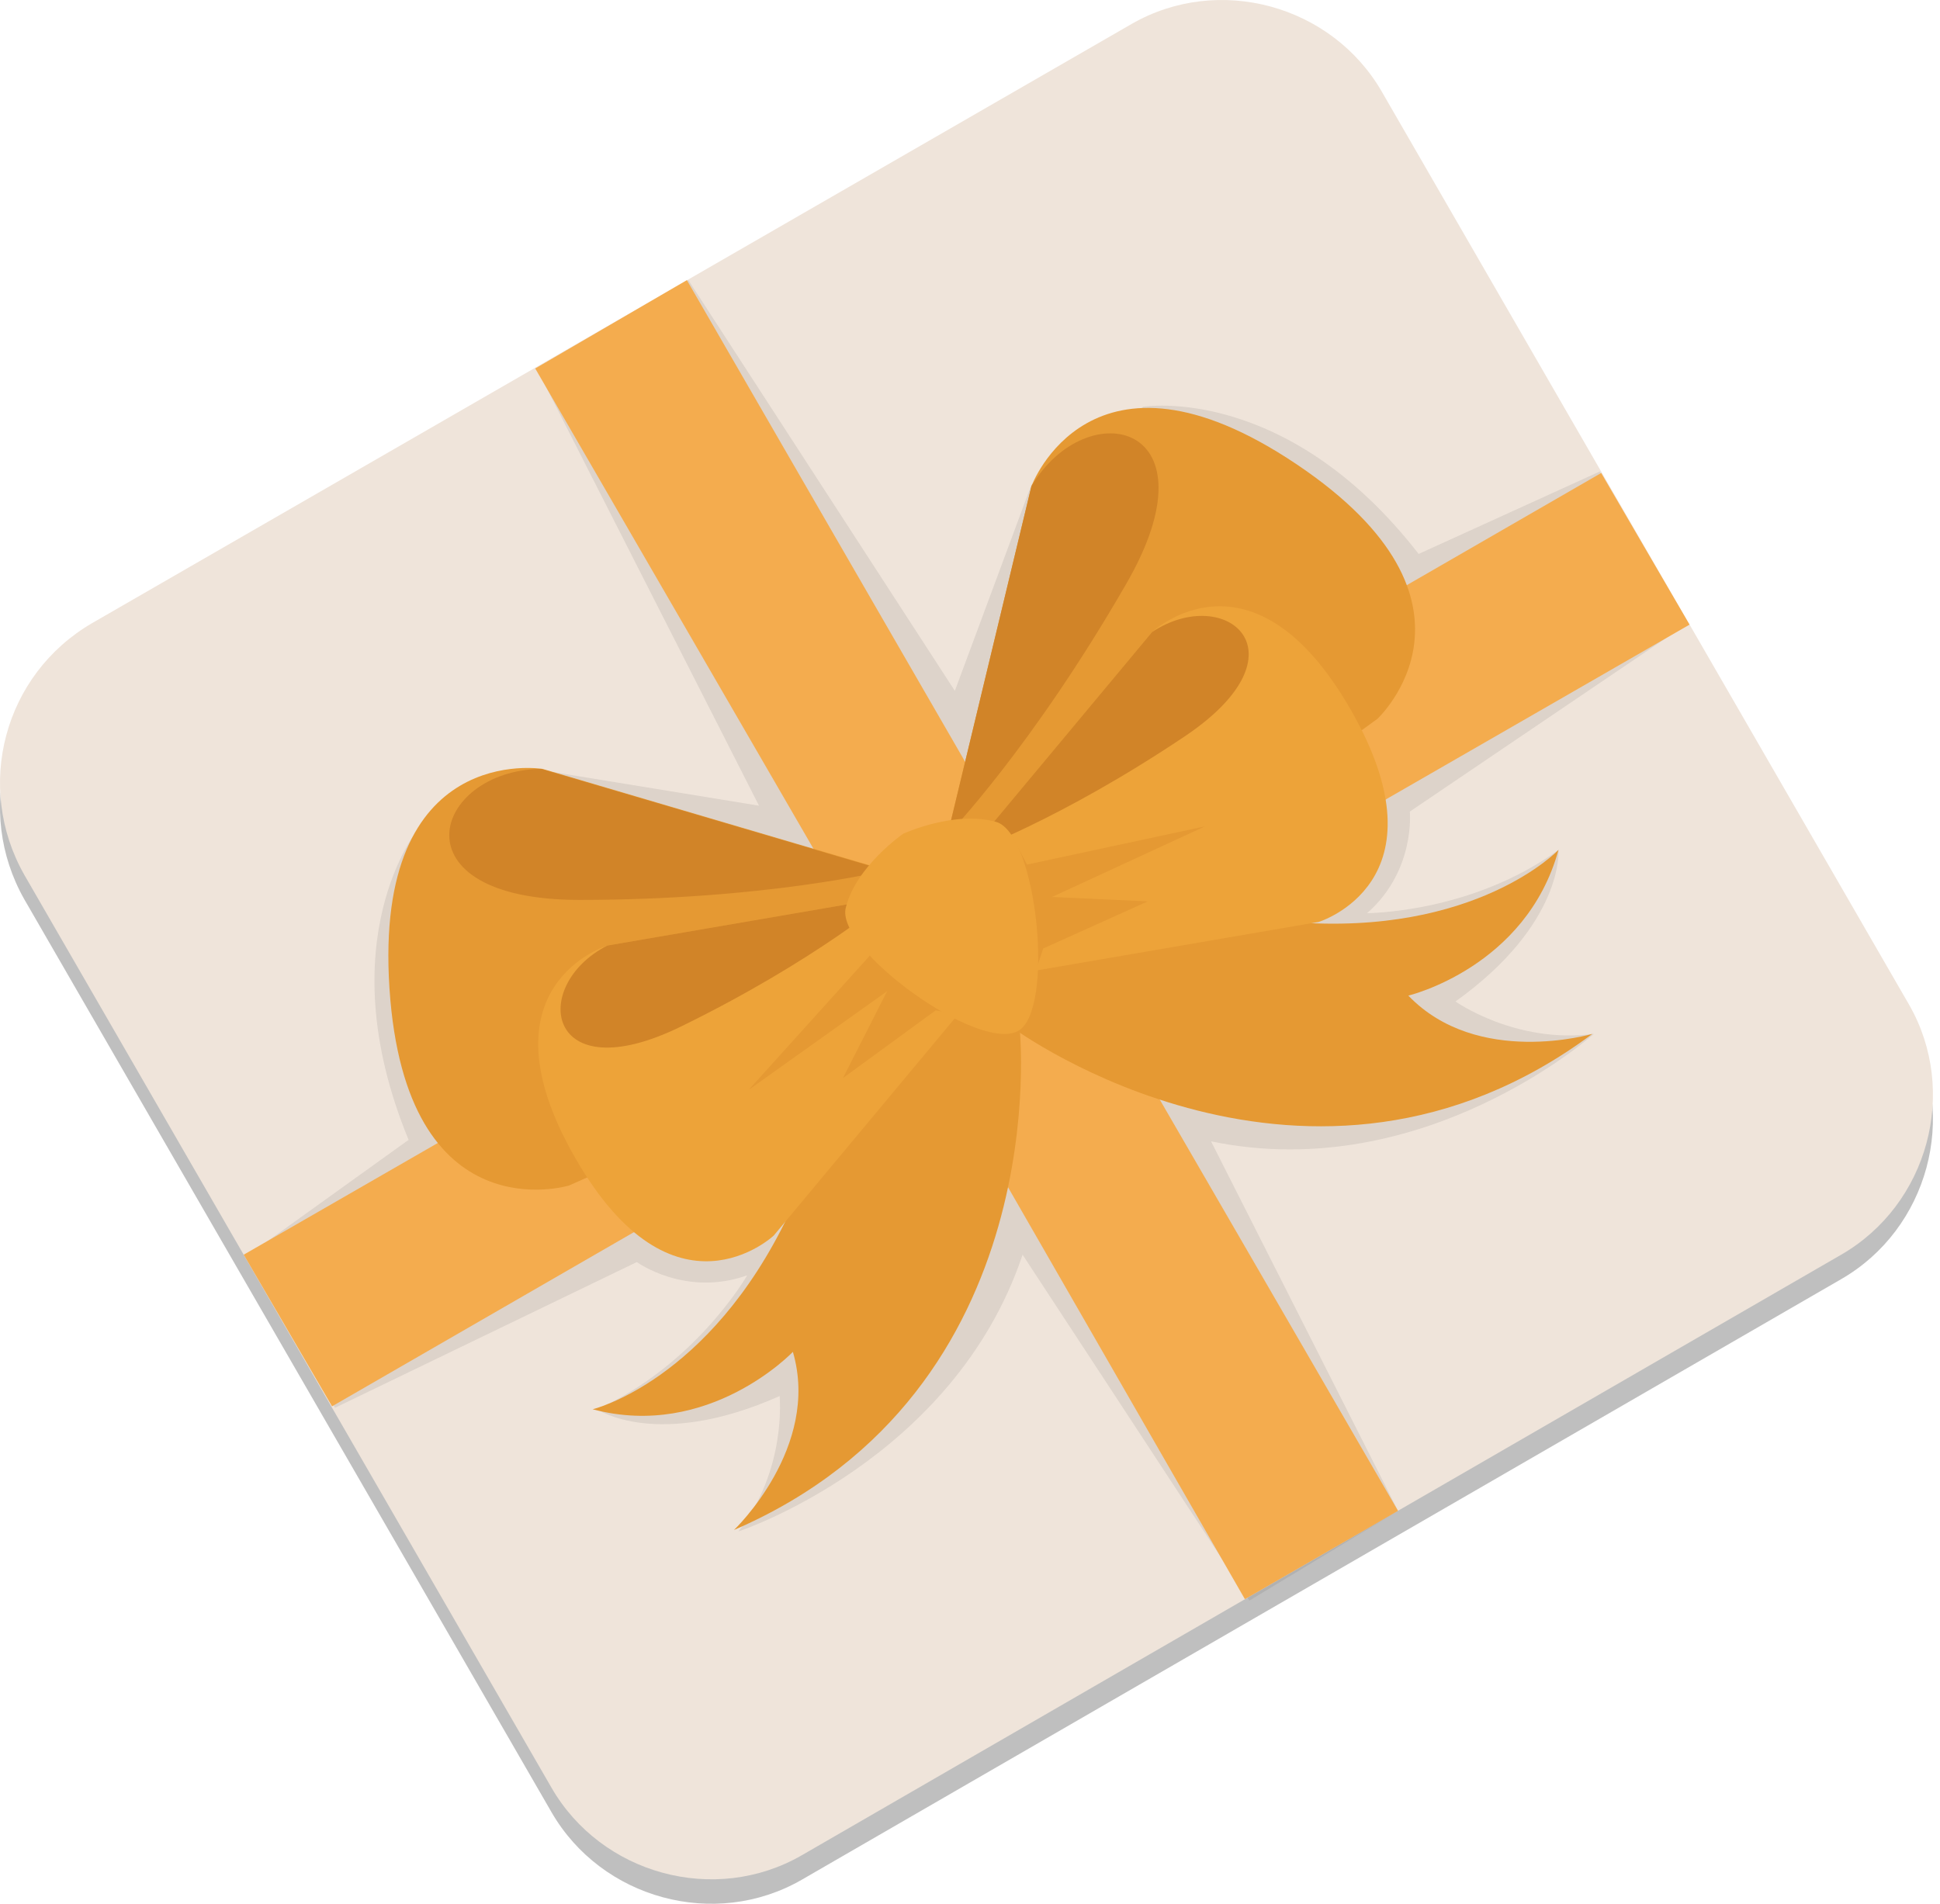 <?xml version="1.0" encoding="UTF-8"?> <svg xmlns="http://www.w3.org/2000/svg" width="162" height="159" viewBox="0 0 162 159" fill="none"><path opacity="0.25" d="M2.031 75.112L46.047 151.34C50.227 158.594 59.694 161.176 66.948 156.995L153.75 106.832C161.004 102.652 163.586 93.185 159.406 85.931L115.39 9.703C111.21 2.449 101.743 -0.133 94.489 4.047L7.687 54.087C0.31 58.391 -2.149 67.735 2.031 75.112Z" fill="black"></path><path d="M2.031 73.069L46.047 149.297C50.227 156.551 59.694 159.133 66.948 154.953L153.75 104.79C161.004 100.61 163.586 91.142 159.406 83.889L115.39 7.66C111.21 0.406 101.743 -2.176 94.489 2.005L7.687 52.045C0.31 56.348 -2.149 65.692 2.031 73.069Z" fill="#EFE4DA"></path><path opacity="0.1" d="M116.743 126.183L101.128 95.323C118.956 99.011 133.095 86.348 133.095 86.348C126.578 87.208 121.538 83.643 121.538 83.643C130.636 77.126 130.144 70.979 130.144 70.979C122.89 76.266 114.161 76.266 114.161 76.266C118.218 72.7 117.726 67.782 117.726 67.782L140.963 52.045L133.587 39.381L118.464 46.266C107.398 32.004 95.472 33.971 95.472 33.971L86.128 40.488L79.735 57.701L57.481 23.398L44.818 30.775L63.383 67.291L45.309 64.34L34.982 69.135C34.982 69.135 27.236 78.479 34.121 95.2L20.597 104.913L27.974 117.577L53.178 105.405C53.178 105.405 57.235 108.355 62.399 106.511C62.399 106.511 58.096 114.011 49.858 117.7C49.858 117.7 54.899 121.142 65.104 116.593C65.104 116.593 65.719 122.74 61.661 127.904C61.661 127.904 79.612 122.003 85.391 104.79L104.325 133.683L116.743 126.183Z" fill="#383838"></path><path d="M20.351 104.79L70.76 75.774L44.694 30.775L57.358 23.398L83.423 68.52L133.709 39.504L141.086 52.168L90.677 81.184L116.742 126.183L103.956 133.56L78.013 88.438L27.727 117.454L20.351 104.79Z" fill="#F4AC4E"></path><path d="M84.775 85.979C84.775 85.979 109.365 103.929 132.971 86.348C132.971 86.348 123.381 89.175 117.603 83.151C117.603 83.151 127.439 80.815 130.143 70.979C130.143 70.979 123.258 78.233 107.89 77.004C92.521 75.651 87.972 75.036 87.972 75.036L84.775 85.979Z" fill="#E59933"></path><path d="M90.8 77.618L115.021 60.036C115.021 60.036 125.472 50.324 108.259 38.766C91.046 27.209 86.128 40.611 86.128 40.611L79.12 69.749L90.8 77.618Z" fill="#E59933"></path><path d="M93.997 48.848C86.128 62.495 79.12 69.749 79.12 69.749L86.128 40.611C90.8 32.742 101.866 35.324 93.997 48.848Z" fill="#D18428"></path><path d="M86.496 81.061L110.103 77.003C110.103 77.003 121.045 73.684 112.807 59.299C104.57 44.914 96.209 52.783 96.209 52.783L80.841 71.225L86.496 81.061Z" fill="#EDA339"></path><path d="M98.914 61.512C88.464 68.52 80.841 71.225 80.841 71.225L96.209 52.783C102.357 48.725 109.365 54.504 98.914 61.512Z" fill="#D18428"></path><path d="M84.529 69.872L85.758 72.208L100.635 69.012L87.848 74.913L95.84 75.282L87.111 79.216L86.496 81.061L81.455 72.208L84.529 69.872Z" fill="#E59933"></path><path d="M85.144 85.856C85.144 85.856 88.341 116.101 61.292 127.781C61.292 127.781 68.546 120.896 66.21 112.905C66.21 112.905 59.202 120.281 49.489 117.7C49.489 117.7 59.202 115.364 65.841 101.47C72.358 87.454 74.079 83.274 74.079 83.274L85.144 85.856Z" fill="#E59933"></path><path d="M74.816 86.839L47.522 99.011C47.522 99.011 33.874 103.191 32.522 82.536C31.169 61.881 45.309 64.217 45.309 64.217L74.079 72.7L74.816 86.839Z" fill="#E59933"></path><path d="M48.382 75.159C63.997 75.159 73.956 72.7 73.956 72.7L45.186 64.216C36.087 64.339 32.768 75.159 48.382 75.159Z" fill="#D18428"></path><path d="M79.981 84.749L64.612 103.192C64.612 103.192 56.252 111.06 48.014 96.675C39.777 82.29 50.719 78.971 50.719 78.971L74.325 74.914L79.981 84.749Z" fill="#EDA339"></path><path d="M56.867 85.733C68.178 80.2 74.326 74.914 74.326 74.914L50.719 78.971C44.203 82.29 45.556 91.266 56.867 85.733Z" fill="#D18428"></path><path d="M71.375 77.495L72.727 79.709L62.523 91.02L74.08 82.782L70.391 90.036L78.137 84.38L79.981 84.749L74.94 76.02L71.375 77.495Z" fill="#E59933"></path><path d="M70.637 75.774C71.498 72.332 75.432 69.627 75.432 69.627C75.432 69.627 79.735 67.659 83.178 68.643C86.62 69.627 88.096 84.38 85.022 86.102C81.702 87.946 69.653 79.217 70.637 75.774Z" fill="#EDA339"></path></svg> 